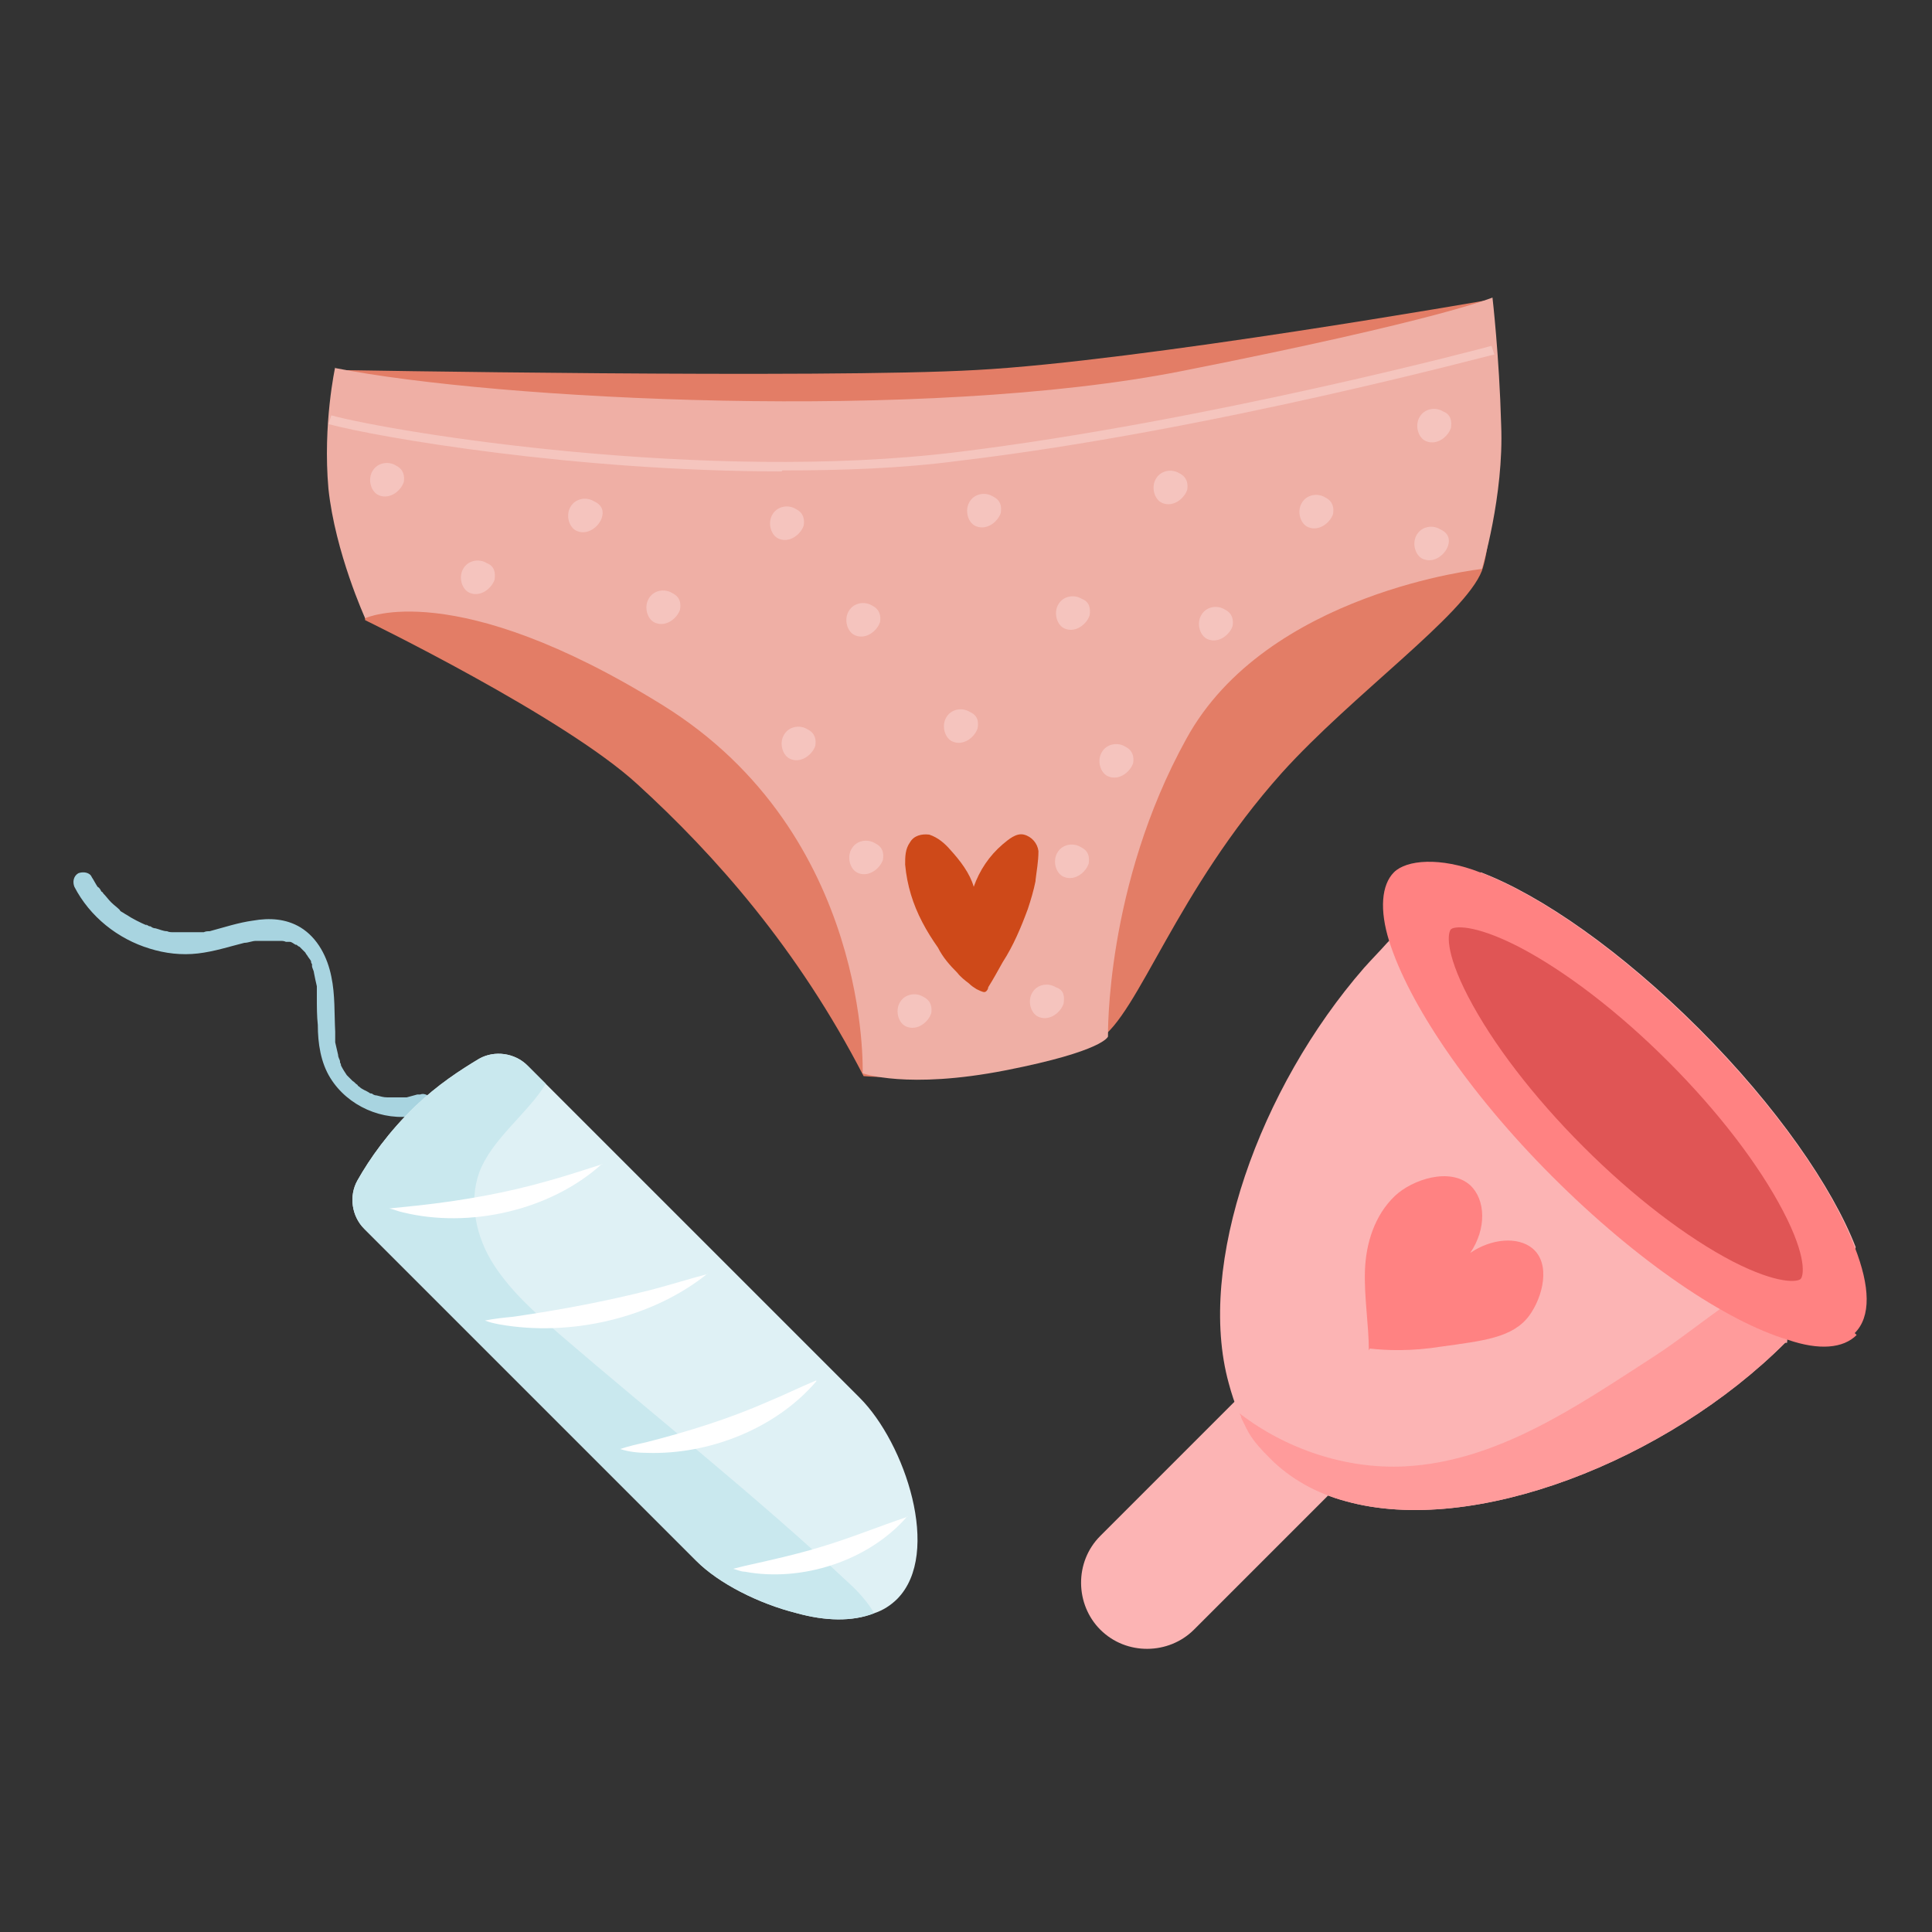 <?xml version="1.0" encoding="UTF-8"?>
<svg id="Layer_1" xmlns="http://www.w3.org/2000/svg" width="200" height="200" version="1.1" viewBox="0 0 200 200">
  <rect x="0" y="0" width="200" height="200" fill="#333333" stroke="none"/>
  <!-- Generator: Adobe Illustrator 29.8.2, SVG Export Plug-In . SVG Version: 2.1.1 Build 3)  -->
  <defs>
    <style>
      .st0 {
        fill: #a8d4e0;
      }

      .st1, .st2 {
        fill: #ffe5e3;
      }

      .st3 {
        fill: #e05555;
      }

      .st4, .st2 {
        opacity: .4;
      }

      .st5 {
        fill: #efafa5;
      }

      .st6 {
        fill: #ff9b9b;
      }

      .st7 {
        fill: #fff;
      }

      .st8 {
        fill: #fcb4b4;
      }

      .st9 {
        fill: #ff8282;
      }

      .st10 {
        fill: #dff1f5;
      }

      .st2 {
        isolation: isolate;
      }

      .st11 {
        fill: #c9e8ee;
      }

      .st12 {
        fill: #e37d66;
      }

      .st13 {
        fill: #ce4919;
      }
    </style>
  </defs>
  <g id="altro">
    <g>
      <g>
        <path class="st8" d="M113.9,168.7h0c-2.6-2.6-2.7-7,0-9.7l13.8-13.8c2.6-2.6,7-2.7,9.7,0h0c2.6,2.6,2.7,7,0,9.7l-13.8,13.8c-2.6,2.6-7,2.7-9.7,0Z"/>
        <g>
          <path class="st8" d="M184.8,139c-12.2,12.2-32.3,20.1-45.5,16.4-3-.8-5.7-2.3-7.8-4.4s-2.2-2.6-3-4.2c0-.2-.1-.3-.2-.5-.5-1-.8-2-1.1-3.1-3.4-12.3,3.2-30.6,14-43,.8-.9,1.6-1.7,2.4-2.6l.2-.2c1.1-1.1,2.1-2,3.2-2.9.7-.6,1.4-1.1,2.1-1.6,1.4-1,2.8-1.9,4.2-2.6,6.3,2.4,14.6,8.2,22.6,16.2,8,8,13.8,16.4,16.2,22.6,0,.1-.1.3-.2.4-.7,1.2-1.5,2.5-2.4,3.7-.5.7-1.1,1.4-1.6,2.1-.9,1.1-1.8,2.1-2.9,3.2,0,.3,0,.4,0,.5Z"/>
          <path class="st6" d="M184.8,139c-12.2,12.2-32.3,20.1-45.5,16.4-3-.8-5.7-2.3-7.8-4.4s-2.2-2.6-3-4.2c0-.2-.1-.3-.2-.5,4.8,3.7,11,5.8,17.1,5.5,9.6-.5,17.8-6.2,25.7-11.3,5.8-3.7,13.4-11.2,20.8-10.9-.7,1.2-1.5,2.5-2.4,3.7-.5.7-1.1,1.4-1.6,2.1-.9,1.1-1.8,2.1-2.9,3.2,0,.2,0,.3-.2.4Z"/>
          <path class="st9" d="M192.2,138.2c-1.4,1.4-3.9,1.6-7.1.5-6.4-1.9-15.6-8.1-24.4-16.9s-14.9-18-16.9-24.4c-1-3.2-.8-5.8.5-7.1s4.8-1.6,8.9,0c6.3,2.4,14.6,8.2,22.6,16.2,8,8,13.8,16.3,16.2,22.6,1.6,4.1,1.7,7.2,0,8.9Z"/>
          <path class="st3" d="M163.9,118.7c-5.2-5.2-9.4-10.7-11.9-15.5-2.5-4.8-2.1-6.7-1.8-7s2.3-.6,7,1.8c4.8,2.5,10.3,6.7,15.5,11.9s9.4,10.7,11.9,15.5c2.5,4.8,2.1,6.7,1.8,7s-2.3.6-7-1.8c-4.8-2.5-10.3-6.7-15.5-11.9Z"/>
        </g>
      </g>
      <path class="st9" d="M141.7,139.8c0-2.7-.5-5.5-.4-8.3.1-2.8,1-5.7,3.1-7.7,1.8-1.7,5.7-3,7.8-1.1,1.6,1.5,1.7,4.5,0,7,2.2-1.5,4.9-1.7,6.4-.5,2,1.6,1.1,5.1-.3,7-1.7,2.3-4.8,2.6-9.1,3.2-3.1.5-5.7.4-7.4.2Z"/>
    </g>
  </g>
  <g id="altro1" data-name="altro">
    <g>
      <path class="st12" d="M154.7,42.8c.3.7,0,12.6-1.3,16.3-1.8,4.6-13.4,12.8-20.7,20.9-11,12.3-14.8,24.9-18.9,27.6-4.2,2.6-16.7,4.4-24.4,3.8-6.8-13.2-15.4-22.9-23.4-30.2-7.6-7-28.2-17-28.2-17l-2-20.2-1.1-5.7s50.8.9,66.4,0c16.8-.9,53.3-7.3,53.3-7.3l.3,11.9Z"/>
      <path class="st5" d="M34.7,38.1c16.7,3.3,61,5.6,87.7.3,26.8-5.3,32.1-7.6,32.1-7.6,0,0,.7,6,.9,13.2.3,7.3-2,14.9-2,14.9,0,0-22.3,2.4-30.6,17.6-8.4,15.2-8.1,30.8-8.1,30.8,0,0-.4,1.5-10.6,3.5s-14.8.3-14.8.3c0,0,.9-24.7-20.7-38.1-21.6-13.4-30.8-9-30.8-9,0,0-3.1-6.8-3.8-13.4-.6-6.7.7-12.6.7-12.6Z"/>
      <g class="st4">
        <path class="st1" d="M80.9,48.8c-21.2,0-41.7-3.5-46.9-4.9l.3-.9c6.7,1.8,38.7,7,64.8,3.8,26.1-3.2,55-10.9,55.3-11l.3.9c-.3,0-29.3,7.9-55.4,11-6,.8-12.2,1-18.3,1Z"/>
      </g>
      <path class="st2" d="M70.4,63.1c-.3.9-1.4,1.8-2.5,1.4-.9-.3-1.3-1.7-.7-2.6.5-.8,1.6-1,2.4-.5.8.4.9,1,.8,1.7Z"/>
      <path class="st2" d="M83.2,54.4c-.3.9-1.4,1.8-2.5,1.4-.9-.3-1.3-1.7-.7-2.6.5-.8,1.6-1,2.4-.5.8.4.9,1.1.8,1.7Z"/>
      <path class="st2" d="M91.1,64.4c-.3.9-1.4,1.8-2.5,1.4-.9-.3-1.3-1.7-.7-2.6.5-.8,1.6-1,2.4-.5.8.4.9,1.1.8,1.7Z"/>
      <path class="st2" d="M103.6,53.1c-.3.9-1.4,1.8-2.5,1.4-.9-.3-1.3-1.7-.7-2.6.5-.8,1.6-1,2.4-.5.8.4.9,1,.8,1.7Z"/>
      <path class="st2" d="M112.8,63.7c-.3.9-1.4,1.8-2.5,1.4-.9-.3-1.3-1.7-.7-2.6.5-.8,1.6-1,2.4-.5.8.3.9,1,.8,1.7Z"/>
      <path class="st2" d="M138,53.2c-.3.9-1.4,1.8-2.5,1.4-.9-.3-1.3-1.7-.7-2.6.5-.8,1.6-1,2.4-.5.8.4.9,1.1.8,1.7Z"/>
      <path class="st2" d="M149.9,56.5c-.3.9-1.4,1.8-2.5,1.4-.9-.3-1.3-1.7-.7-2.6.5-.8,1.6-1,2.4-.5.9.4,1,1.1.8,1.7Z"/>
      <path class="st2" d="M127.6,64.8c-.3.9-1.4,1.8-2.5,1.4-.9-.3-1.3-1.7-.7-2.6.5-.8,1.6-1,2.4-.5.8.4.9,1.1.8,1.7Z"/>
      <path class="st2" d="M122.9,50.7c-.3.9-1.4,1.8-2.5,1.4-.9-.3-1.3-1.7-.7-2.6.5-.8,1.6-1,2.4-.5.8.4.9,1.1.8,1.7Z"/>
      <path class="st2" d="M150.2,44.3c-.3.9-1.4,1.8-2.5,1.4-.9-.3-1.3-1.7-.7-2.6.5-.8,1.6-1,2.4-.5.8.3.9,1,.8,1.7Z"/>
      <path class="st2" d="M101.2,75.4c-.3.9-1.4,1.8-2.5,1.4-.9-.3-1.3-1.7-.7-2.6.5-.8,1.6-1,2.4-.5.9.4.9,1.1.8,1.7Z"/>
      <path class="st2" d="M117.3,79c-.3.9-1.4,1.8-2.5,1.4-.9-.3-1.3-1.7-.7-2.6.5-.8,1.6-1,2.4-.5.8.4.9,1.1.8,1.7Z"/>
      <path class="st2" d="M96.4,104.9c-.3.9-1.4,1.8-2.5,1.4-.9-.3-1.3-1.7-.7-2.6.5-.8,1.6-1,2.4-.5.8.4.9,1.1.8,1.7Z"/>
      <path class="st2" d="M110.1,103.9c-.3.9-1.4,1.8-2.5,1.4-.9-.3-1.3-1.7-.7-2.6.5-.8,1.6-1,2.4-.5.9.3.9,1,.8,1.7Z"/>
      <path class="st2" d="M91.4,89c-.3.9-1.4,1.8-2.5,1.4-.9-.3-1.3-1.7-.7-2.6.5-.8,1.6-1,2.4-.5.8.4.9,1,.8,1.7Z"/>
      <path class="st2" d="M112.7,89.4c-.3.9-1.4,1.8-2.5,1.4-.9-.3-1.3-1.7-.7-2.6.5-.8,1.6-1,2.4-.5.8.4.9,1,.8,1.7Z"/>
      <path class="st2" d="M84.4,77.2c-.3.9-1.4,1.8-2.5,1.4-.9-.3-1.3-1.7-.7-2.6.5-.8,1.6-1,2.4-.5.8.4.9,1.1.8,1.7Z"/>
      <path class="st2" d="M62.3,53.6c-.3.9-1.4,1.8-2.5,1.4-.9-.3-1.3-1.7-.7-2.6.5-.8,1.6-1,2.4-.5.9.4,1,1.1.8,1.7Z"/>
      <path class="st2" d="M51.2,60c-.3.9-1.4,1.8-2.5,1.4-.9-.3-1.3-1.7-.7-2.6.5-.8,1.6-1,2.4-.5.8.3.9,1,.8,1.7Z"/>
      <path class="st2" d="M41.8,49.9c-.3.9-1.4,1.8-2.5,1.4-.9-.3-1.3-1.7-.7-2.6.5-.8,1.6-1,2.4-.5.8.4.9,1.1.8,1.7Z"/>
      <path class="st13" d="M107.2,91.2c-.2,1-.5,2-.8,2.9-.7,1.9-1.5,3.8-2.6,5.5-.5.9-1,1.8-1.5,2.6,0,.2-.2.5-.4.5s-.6-.2-.8-.3c-.3-.2-.5-.3-.8-.6-.4-.3-.9-.7-1.2-1.1-.8-.8-1.5-1.6-2-2.6-1.2-1.7-2.2-3.5-2.8-5.5-.3-1-.5-2-.6-3.1,0-.8,0-1.6.5-2.3.4-.7,1.2-.9,2-.8.9.3,1.6.9,2.2,1.6,1,1.1,2,2.4,2.4,3.8.6-1.7,1.6-3.2,3-4.4.6-.5,1.4-1.2,2.2-1,.8.2,1.4.9,1.5,1.7,0,1.1-.2,2.1-.3,3Z"/>
    </g>
  </g>
  <g>
    <path class="st0" d="M43.2,113.3c-.4.1-.7.2-1.1.3,0,0-.2,0-.3,0,0,0-.2,0,0,0,0,0-.1,0-.2,0-.2,0-.4,0-.5,0-.2,0-.4,0-.6,0,0,0-.2,0-.3,0,0,0,0,0-.1,0,0,0,0,0,.1,0,0,0,0,0-.1,0-.4,0-.7-.1-1.1-.2-.2,0-.4-.1-.5-.2,0,0-.2,0,0,0,.2,0,0,0,0,0-.1,0-.2,0-.3-.1-.3-.2-.7-.3-1-.6,0,0-.2-.1-.2-.2-.2-.1.2.2,0,0,0,0,0,0,0,0-.2-.1-.3-.3-.5-.4-.1-.1-.2-.2-.4-.4,0,0-.1-.1-.2-.2,0,0-.2-.4,0,0-.2-.3-.4-.6-.6-1,0,0,0-.2-.1-.3,0,0,0,0,0-.1.1.2,0,0,0,0,0-.2-.2-.4-.2-.7-.1-.4-.2-.9-.3-1.3,0,0,0,0,0-.1,0,0,0-.3,0,0,0,0,0-.2,0-.3,0-.2,0-.5,0-.7-.1-1.9,0-3.8-.4-5.7-.4-2-1.4-4-3.2-5.1-1.5-.9-3.2-1-4.9-.7-1.5.2-3,.7-4.5,1.1-.2,0-.4,0-.6.1,0,0-.2,0-.3,0,0,0,0,0-.1,0,0,0-.3,0-.1,0,.2,0,0,0,0,0,0,0,0,0-.1,0,0,0-.2,0-.3,0-.2,0-.4,0-.6,0-.4,0-.8,0-1.2,0,0,0-.2,0-.3,0,0,0-.1,0-.2,0,.3,0,.1,0,0,0-.2,0-.4,0-.6-.1-.4,0-.8-.2-1.2-.3-.2,0-.4-.1-.5-.2,0,0-.2,0-.3-.1,0,0-.4-.2-.1,0-.7-.3-1.5-.7-2.1-1.1-.2-.1-.3-.2-.5-.3,0,0-.3-.3,0,0,0,0-.2-.1-.2-.2-.3-.3-.6-.5-.9-.8-.3-.3-.5-.6-.8-.9,0,0-.1-.2-.2-.2-.1-.2.1.2,0,0,0,0,0,0,0,0-.1-.2-.2-.4-.4-.5-.2-.3-.4-.7-.6-1-.2-.5-.9-.6-1.4-.4-.5.3-.6.9-.4,1.4,1.6,3.1,4.5,5.4,7.8,6.4,1.6.5,3.3.7,5,.5,1.7-.2,3.2-.7,4.8-1.1.4,0,.8-.2,1.2-.2,0,0,.2,0,.3,0,0,0,.4,0,0,0,.2,0,.4,0,.6,0,.4,0,.7,0,1.1,0,0,0,.1,0,.2,0,0,0-.3,0,0,0,0,0,.2,0,.3,0,.2,0,.4,0,.6.1,0,0,.2,0,.3,0,.2,0-.2,0,0,0,0,0,0,0,.1,0,.2,0,.4.2.6.3,0,0,0,0,.1,0,0,0,0,0,0,0,0,0,0,0,0,0,0,0,.2.2.3.2.2.2.3.3.5.5,0,0,.1.1.1.1,0,0-.1-.2,0,0,0,0,.1.2.2.3.1.2.3.4.4.6,0,.1,0,.2.1.3,0,0,0,.1,0,.2,0,0,0-.2,0,0,0,.2.2.5.2.7.1.5.2,1,.3,1.4,0,.1,0,.2,0,.3,0,0,0-.2,0,0,0,0,0,.1,0,.2,0,.2,0,.5,0,.7,0,.9,0,1.9.1,2.8,0,1.9.3,3.9,1.3,5.5,1.8,2.9,5.4,4.5,8.8,3.9.4,0,.7-.2,1.1-.3.3,0,.5-.2.6-.5.1-.2.2-.5,0-.7-.1-.5-.7-.9-1.2-.7h0Z"/>
    <path class="st10" d="M72.1,161.6l-34.4-34.4c-1.3-1.3-1.6-3.4-.7-5,1.3-2.3,3.2-5,6-7.7,2.3-2.2,4.6-3.7,6.6-4.9,1.6-.9,3.7-.6,5,.7l1.9,1.9,32.5,32.5c4.7,4.7,8.5,16.1,3.9,20.8-.7.7-1.5,1.2-2.4,1.5-2.3.9-5.1.8-8,0-4-1-8.1-3.1-10.4-5.4Z"/>
    <path class="st11" d="M72.1,161.6l-34.4-34.4c-1.3-1.3-1.6-3.4-.7-5,1.3-2.3,3.2-5,6-7.7,2.3-2.2,4.6-3.7,6.6-4.9,1.6-.9,3.7-.6,5,.7l1.9,1.9c-1.9,3.1-5.6,5.7-6.9,9.2-1.1,3.1-.3,6.7,1.5,9.5,1.8,2.8,4.3,5,6.8,7.2,10,8.6,20.4,16.8,30,25.8,1.2,1.1,2,2.1,2.6,3.1-2.3.9-5.1.8-8,0-4-1-8.1-3.1-10.4-5.4Z"/>
    <g>
      <path class="st7" d="M62.3,120.5c-5.3,4.8-13.7,6.7-20.6,5-.5-.1-.9-.3-1.4-.4,1-.1,1.9-.2,2.9-.3,4.6-.5,9.2-1.3,13.7-2.6,1.8-.5,3.6-1.1,5.5-1.7h0Z"/>
      <path class="st7" d="M73.3,131.8c-5.8,4.7-14.3,6.6-21.6,5.3-.5-.1-1-.2-1.5-.4,1-.2,2-.3,3-.4,4.8-.7,9.6-1.6,14.3-2.8,1.9-.5,3.8-1.1,5.7-1.6h0Z"/>
      <path class="st7" d="M84.5,143c-4.2,4.9-11.1,7.6-17.5,7.4-.9,0-1.9-.1-2.8-.4.9-.3,1.8-.5,2.7-.7,4.3-1.1,8.5-2.4,12.6-4.2,1.7-.7,3.3-1.5,5-2.2h0Z"/>
      <path class="st7" d="M93.9,157c-4,4.6-10.9,6.8-16.8,5.7-.4,0-.8-.2-1.2-.3.4-.1.8-.2,1.2-.3,2.7-.6,5.4-1.2,8-2,3-.9,5.9-2.1,8.9-3.1h0Z"/>
    </g>
  </g>
</svg>